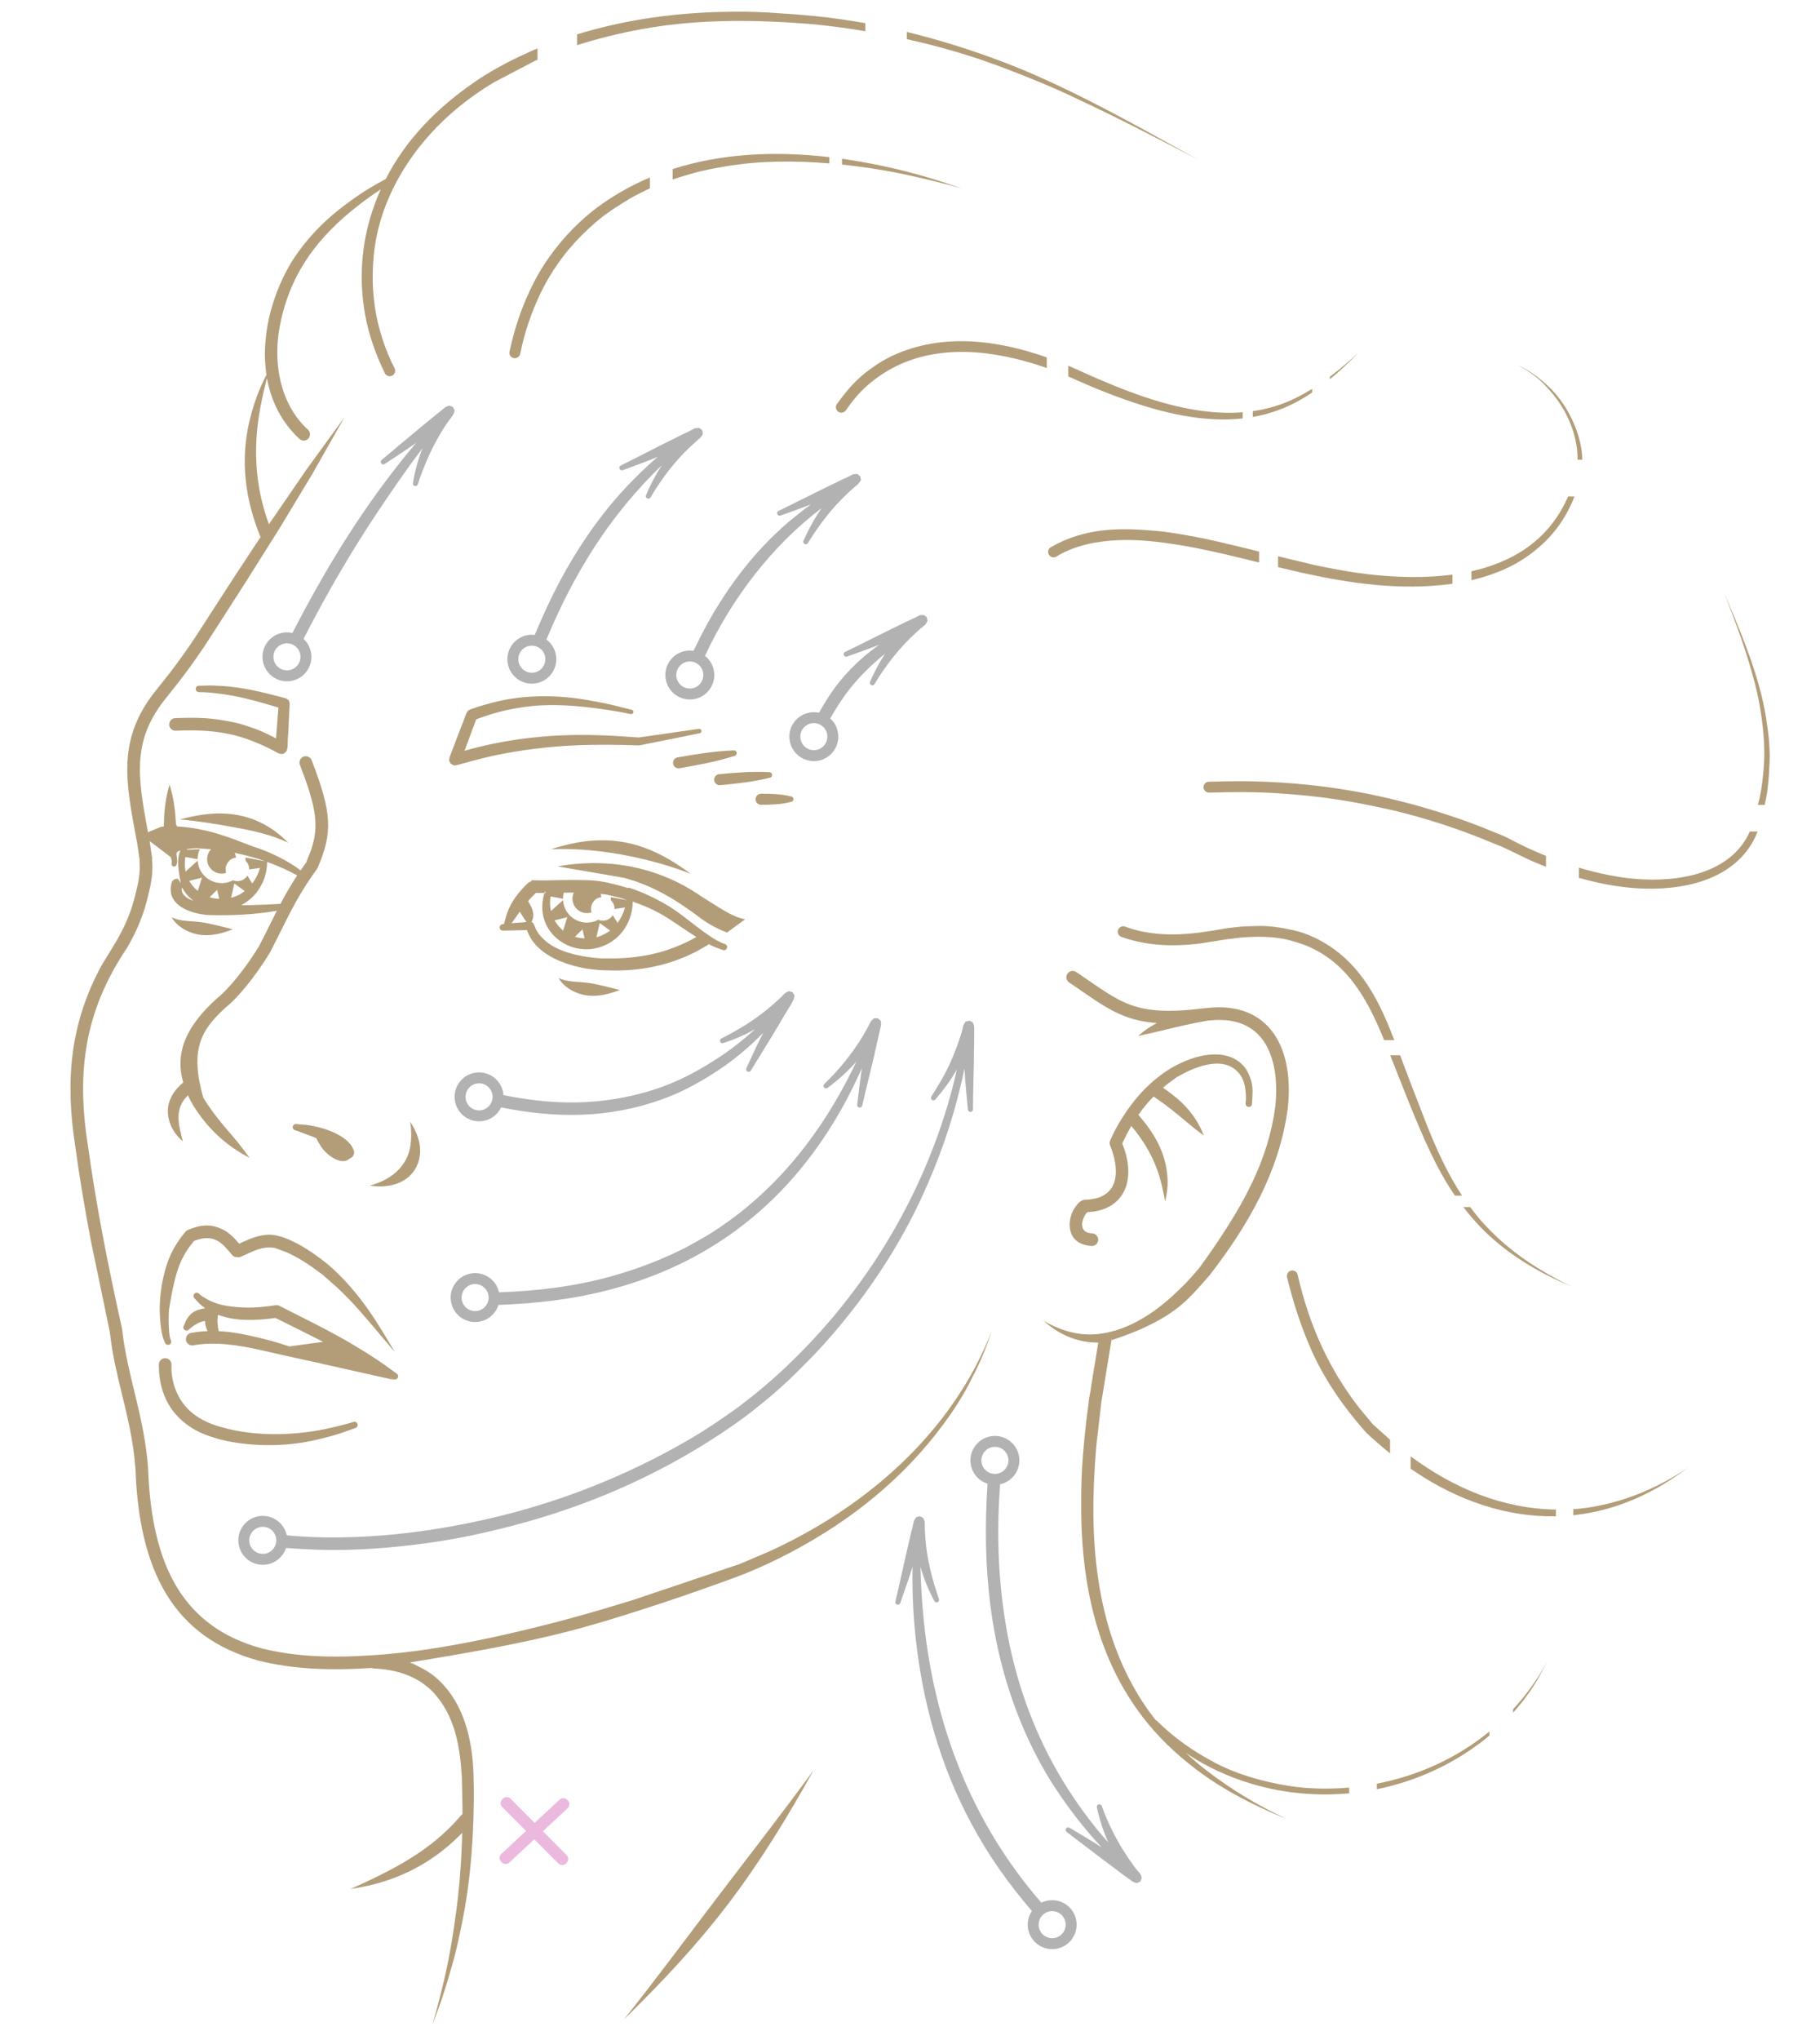 <svg width="216" height="242" viewBox="0 0 216 242" fill="none" xmlns="http://www.w3.org/2000/svg">
<path fill-rule="evenodd" clip-rule="evenodd" d="M66.266 221.065L63.412 218.196L60.453 220.954C60.192 221.197 59.784 221.184 59.539 220.925L59.47 220.852C59.223 220.591 59.236 220.177 59.499 219.932L62.426 217.204L59.605 214.365C59.353 214.111 59.354 213.701 59.607 213.449L59.678 213.378C59.931 213.124 60.344 213.124 60.597 213.379L63.45 216.249L66.41 213.49C66.671 213.247 67.079 213.26 67.324 213.519L67.393 213.592C67.64 213.853 67.627 214.267 67.364 214.512L64.436 217.241L67.258 220.079C67.51 220.332 67.509 220.743 67.256 220.995L67.185 221.066C66.932 221.32 66.519 221.32 66.266 221.065Z" fill="#ECB9DE"/>
<path fill-rule="evenodd" clip-rule="evenodd" d="M122.003 228.757C121.89 228.009 122.074 227.284 122.466 226.702C119.666 223.447 117.304 220.107 115.265 216.306C111.607 209.49 109.527 202.093 108.683 194.426C108.37 191.592 108.253 188.702 108.3 185.851C108.228 186.086 108.156 186.321 108.082 186.556C107.7 187.768 107.251 188.949 106.854 190.152C106.808 190.313 106.639 190.406 106.478 190.36C106.317 190.314 106.224 190.145 106.27 189.984C106.742 188.006 107.163 186.003 107.62 184.019C107.738 183.506 107.862 182.995 107.979 182.482C108.03 182.258 108.076 181.988 108.145 181.773C108.249 181.449 108.318 181.048 108.401 180.711C108.421 180.631 108.459 180.423 108.488 180.357C108.528 180.266 108.647 180.152 108.691 180.061C108.747 179.945 108.883 179.954 109.003 179.921C109.061 179.905 109.117 179.872 109.177 179.876L109.577 180.081L109.676 180.332L109.742 180.498C109.778 180.678 109.747 181.081 109.757 181.292C109.772 181.611 109.789 181.927 109.808 182.245C109.962 184.792 110.594 187.277 111.429 189.678C111.494 189.829 111.423 190.006 111.272 190.071C111.121 190.136 110.944 190.065 110.879 189.914C110.189 188.628 109.638 187.262 109.239 185.855C109.284 187.747 109.392 189.632 109.565 191.521C110.726 204.228 115.154 216.029 123.593 225.719C123.854 225.591 124.138 225.5 124.441 225.454C126.025 225.215 127.505 226.307 127.744 227.892C127.983 229.476 126.891 230.956 125.306 231.195C123.722 231.434 122.242 230.342 122.003 228.757ZM126.461 228.085C126.328 227.21 125.51 226.606 124.634 226.737C123.759 226.87 123.155 227.688 123.286 228.564C123.419 229.439 124.237 230.043 125.113 229.912C125.988 229.779 126.592 228.961 126.461 228.085ZM134.852 223.373C134.365 223.276 134.122 222.966 133.724 222.704C133.201 222.359 132.675 221.921 132.165 221.546C130.295 220.17 128.46 218.743 126.612 217.339C126.473 217.246 126.436 217.057 126.529 216.918C126.622 216.779 126.811 216.742 126.95 216.835C127.96 217.453 128.987 218.037 129.994 218.664L130.765 219.171C128.696 216.969 126.885 214.621 125.215 212.082C123.704 209.785 122.381 207.23 121.316 204.697C117.447 195.502 116.547 185.887 117.202 176.016C116.18 175.692 115.376 174.811 115.206 173.679C114.967 172.095 116.059 170.615 117.644 170.376C119.228 170.137 120.708 171.229 120.947 172.814C121.176 174.335 120.179 175.76 118.696 176.083C118.141 183.232 118.605 190.721 120.417 197.665C121.947 203.529 124.453 209.055 127.939 214.017C128.872 215.345 129.886 216.693 130.956 217.909C131.148 218.128 131.34 218.346 131.533 218.564C130.939 217.238 130.485 215.848 130.184 214.424C130.137 214.266 130.227 214.098 130.385 214.051C130.543 214.004 130.711 214.094 130.758 214.252C131.547 216.44 132.622 218.532 133.93 220.454C134.274 220.96 134.696 221.583 135.105 222.031C135.326 222.273 135.523 222.534 135.483 222.87L135.344 223.201L134.939 223.397C134.909 223.4 134.881 223.379 134.852 223.373ZM28.318 183.165C28.079 181.581 29.171 180.101 30.756 179.862C32.285 179.632 33.717 180.642 34.03 182.138C39.703 182.669 45.756 182.309 51.378 181.442C62.156 179.779 72.336 176.275 81.762 170.787C83.774 169.615 85.696 168.308 87.587 166.951C88.957 165.904 90.294 164.844 91.587 163.701C101.44 154.991 108.775 143.586 112.505 130.973C112.908 129.61 113.256 128.247 113.56 126.877C112.868 128.092 112.037 129.248 111.018 130.427C110.919 130.558 110.73 130.585 110.599 130.486C110.468 130.387 110.441 130.198 110.54 130.067C110.947 129.421 111.342 128.795 111.724 128.132C112.584 126.639 113.272 125.032 113.825 123.402C113.974 122.963 114.163 122.417 114.254 121.968C114.307 121.708 114.383 121.454 114.573 121.259C114.594 121.238 114.601 121.203 114.626 121.186L115.062 121.084L115.458 121.295C115.477 121.317 115.477 121.353 115.489 121.379C115.675 121.779 115.601 122.023 115.614 122.444C115.636 123.162 115.597 123.906 115.595 124.628C115.59 126.948 115.474 129.277 115.476 131.593C115.482 131.76 115.352 131.902 115.185 131.908C115.018 131.914 114.876 131.784 114.87 131.617C114.764 130.436 114.638 129.266 114.549 128.082C114.515 127.642 114.487 127.202 114.463 126.761C114.356 127.293 114.241 127.824 114.119 128.35C112.969 133.28 111.375 137.814 109.226 142.395C106.3 148.631 102.268 154.511 97.649 159.611C96.673 160.688 95.655 161.71 94.624 162.734C93.371 163.978 91.991 165.225 90.616 166.333C89.836 166.962 89.064 167.604 88.255 168.193C80.887 173.551 72.715 177.484 63.998 180.109C61.88 180.747 59.782 181.279 57.628 181.781C53.976 182.632 50.196 183.202 46.462 183.545C43.517 183.815 40.493 183.942 37.536 183.84C36.33 183.799 35.149 183.725 33.948 183.634C33.617 184.644 32.742 185.434 31.621 185.603C30.037 185.842 28.557 184.75 28.318 183.165ZM32.776 182.493C32.643 181.618 31.825 181.014 30.949 181.145C30.074 181.278 29.47 182.096 29.601 182.972C29.734 183.847 30.552 184.451 31.428 184.32C32.303 184.187 32.907 183.369 32.776 182.493ZM119.664 173.007C119.531 172.132 118.713 171.528 117.837 171.659C116.962 171.792 116.358 172.61 116.489 173.486C116.622 174.361 117.44 174.965 118.316 174.834C119.191 174.701 119.795 173.883 119.664 173.007ZM53.518 154.365C53.279 152.781 54.371 151.301 55.956 151.062C57.475 150.833 58.898 151.828 59.224 153.309C63.704 153.161 68.257 152.612 72.577 151.402C75.297 150.64 77.786 149.719 80.341 148.514C81.399 148.015 82.411 147.441 83.425 146.859C84.827 146.054 86.227 145.086 87.509 144.101C93.717 139.33 98.313 132.954 101.635 125.943C100.649 127.067 99.529 128.085 98.226 129.048C98.101 129.155 97.911 129.141 97.804 129.016C97.697 128.891 97.711 128.701 97.836 128.594C98.245 128.176 98.661 127.775 99.057 127.344C100.117 126.19 101.07 124.975 101.929 123.664C102.351 123.019 102.736 122.348 103.1 121.669C103.255 121.379 103.325 121.128 103.594 120.915L103.728 120.795L103.907 120.793L104.176 120.788L104.517 121.08L104.543 121.258L104.569 121.435C104.571 121.702 104.477 121.97 104.424 122.235C104.337 122.67 104.218 123.101 104.127 123.535C103.591 126.08 102.905 128.604 102.331 131.14C102.303 131.305 102.145 131.415 101.98 131.387C101.815 131.359 101.705 131.201 101.733 131.036C101.883 129.86 102.009 128.689 102.176 127.514C102.214 127.246 102.254 126.977 102.295 126.71C101.008 129.621 99.46 132.475 97.678 135.11C91.422 144.358 82.764 150.373 71.933 153.111C67.679 154.187 63.518 154.637 59.157 154.806C58.833 155.829 57.953 156.633 56.821 156.803C55.237 157.042 53.757 155.95 53.518 154.365ZM57.976 153.693C57.843 152.818 57.025 152.214 56.149 152.345C55.274 152.478 54.67 153.296 54.801 154.172C54.934 155.047 55.752 155.651 56.628 155.52C57.503 155.387 58.107 154.569 57.976 153.693ZM53.986 130.553C53.747 128.969 54.839 127.489 56.424 127.25C58.008 127.011 59.488 128.103 59.727 129.688C59.738 129.763 59.746 129.837 59.752 129.911C61.022 130.187 62.331 130.374 63.618 130.53C68.353 131.104 72.955 130.724 77.505 129.301C80.4 128.395 83.067 126.949 85.582 125.271C86.949 124.359 88.355 123.239 89.63 122.086C88.444 122.753 87.187 123.304 85.861 123.738C85.709 123.802 85.533 123.73 85.469 123.578C85.405 123.426 85.477 123.25 85.629 123.186C87.563 122.208 89.358 121.127 91.042 119.754C91.639 119.267 92.218 118.753 92.77 118.216C93.003 117.989 93.155 117.77 93.471 117.652L93.635 117.578L93.806 117.631L94.063 117.71L94.299 118.092L94.269 118.268C94.156 118.842 93.489 119.76 93.173 120.308C92.214 121.97 91.187 123.615 90.188 125.255C89.836 125.833 89.463 126.407 89.123 126.991C89.045 127.138 88.86 127.195 88.713 127.117C88.566 127.039 88.509 126.854 88.587 126.707C89.162 125.485 89.701 124.253 90.313 123.048L90.589 122.524C89.021 124.114 87.167 125.691 85.384 126.876C83.214 128.318 81.004 129.545 78.55 130.423C72.2 132.695 66.01 132.678 59.474 131.376C59.071 132.213 58.275 132.843 57.289 132.991C55.705 133.23 54.225 132.138 53.986 130.553ZM58.444 129.881C58.311 129.006 57.493 128.402 56.617 128.533C55.742 128.666 55.138 129.484 55.269 130.36C55.402 131.235 56.22 131.839 57.096 131.708C57.971 131.575 58.575 130.757 58.444 129.881ZM93.717 87.822C93.478 86.238 94.57 84.758 96.155 84.519C96.511 84.466 96.862 84.479 97.195 84.551C97.546 83.94 97.901 83.346 98.283 82.747C99.816 80.343 101.849 78.278 104.16 76.618C104.228 76.57 104.296 76.521 104.365 76.473L104.115 76.576C102.931 77.037 101.74 77.449 100.548 77.885C100.394 77.95 100.216 77.878 100.151 77.724C100.086 77.57 100.158 77.392 100.312 77.327C102.147 76.454 103.965 75.51 105.794 74.618C106.267 74.388 106.74 74.159 107.213 73.929C107.419 73.829 107.659 73.693 107.868 73.612C108.184 73.489 108.541 73.289 108.854 73.141C108.923 73.108 109.122 73.001 109.184 72.984C109.278 72.959 109.442 72.979 109.54 72.956C109.663 72.927 109.745 73.038 109.845 73.11C109.894 73.145 109.955 73.168 109.989 73.217L110.083 73.655L109.952 73.89L109.866 74.046C109.767 74.167 109.482 74.364 109.349 74.481C109.079 74.718 108.815 74.956 108.551 75.199C106.739 76.866 105.056 79.023 103.798 81.138C103.722 81.284 103.54 81.34 103.394 81.264C103.248 81.188 103.192 81.006 103.268 80.86C103.789 79.658 104.376 78.563 105.048 77.544C103.501 78.794 102.067 80.183 100.833 81.744C99.965 82.842 99.219 84.02 98.529 85.232C99.012 85.667 99.353 86.265 99.458 86.957C99.697 88.541 98.605 90.021 97.02 90.26C95.436 90.499 93.956 89.407 93.717 87.822ZM98.175 87.15C98.042 86.275 97.224 85.671 96.348 85.802C95.473 85.935 94.869 86.753 95 87.629C95.133 88.504 95.951 89.108 96.827 88.977C97.702 88.844 98.306 88.026 98.175 87.15ZM78.998 80.509C78.759 78.925 79.851 77.445 81.436 77.206C81.731 77.162 82.023 77.164 82.304 77.206C82.783 76.233 83.255 75.274 83.774 74.315C85.125 71.816 86.722 69.39 88.503 67.177C89.863 65.487 91.356 63.908 92.969 62.458C93.638 61.856 94.333 61.308 95.034 60.746C95.424 60.433 95.832 60.128 96.252 59.833L96.212 59.849C95.028 60.312 93.836 60.721 92.645 61.158C92.491 61.223 92.313 61.151 92.248 60.997C92.183 60.843 92.255 60.665 92.409 60.6C94.243 59.719 96.062 58.786 97.892 57.891C98.364 57.66 98.838 57.431 99.311 57.201C99.517 57.101 99.757 56.965 99.966 56.884C100.282 56.761 100.639 56.561 100.951 56.413C101.019 56.381 101.219 56.272 101.281 56.256C101.375 56.231 101.539 56.251 101.637 56.228C101.761 56.199 101.842 56.31 101.943 56.382C101.992 56.417 102.053 56.44 102.087 56.489L102.181 56.927L102.05 57.162L101.742 57.464C101.979 57.182 101.911 57.414 101.728 57.513L101.627 57.576C101.879 57.434 101.685 57.546 101.447 57.753C101.175 57.989 100.912 58.228 100.648 58.473C98.788 60.198 97.213 62.25 95.895 64.411C95.819 64.557 95.637 64.613 95.491 64.537C95.345 64.461 95.289 64.279 95.365 64.133C95.987 62.74 96.679 61.474 97.513 60.28C91.546 64.795 86.788 71.093 83.671 77.802C84.227 78.243 84.624 78.887 84.739 79.644C84.978 81.228 83.886 82.708 82.301 82.947C80.717 83.186 79.237 82.094 78.998 80.509ZM83.456 79.837C83.323 78.962 82.505 78.358 81.629 78.489C80.754 78.622 80.15 79.44 80.281 80.316C80.414 81.191 81.232 81.795 82.108 81.664C82.983 81.531 83.587 80.713 83.456 79.837ZM60.248 78.634C60.009 77.05 61.101 75.57 62.686 75.331C62.949 75.292 63.211 75.289 63.464 75.319C64.027 74 64.587 72.698 65.209 71.399C67.557 66.495 70.621 61.701 74.363 57.743C75.546 56.492 76.775 55.298 78.078 54.18L77.484 54.432C76.306 54.907 75.12 55.333 73.93 55.774C73.777 55.84 73.597 55.77 73.531 55.617C73.465 55.464 73.535 55.284 73.688 55.218C75.516 54.322 77.319 53.361 79.146 52.458C79.617 52.225 80.089 51.992 80.559 51.756C80.763 51.654 81.003 51.516 81.211 51.433C81.526 51.307 81.881 51.104 82.192 50.952C82.26 50.919 82.458 50.809 82.52 50.793C82.614 50.768 82.778 50.786 82.876 50.762C83.001 50.731 83.081 50.841 83.183 50.913C83.232 50.947 83.293 50.969 83.328 51.018L83.426 51.455L83.297 51.691C83.127 51.966 82.936 52.077 82.7 52.288C82.432 52.528 82.171 52.77 81.907 53.015C80.082 54.708 78.479 56.861 77.209 58.997C77.134 59.143 76.952 59.201 76.806 59.126C76.66 59.051 76.602 58.869 76.677 58.723C77.21 57.453 77.832 56.282 78.555 55.192C78.171 55.554 77.792 55.921 77.422 56.302C75.949 57.819 74.561 59.394 73.266 61.066C69.754 65.6 67.046 70.593 64.85 75.873C65.444 76.315 65.87 76.981 65.989 77.769C66.228 79.353 65.136 80.833 63.551 81.072C61.967 81.311 60.487 80.219 60.248 78.634ZM31.186 78.353C30.947 76.769 32.039 75.289 33.624 75.05C33.995 74.995 34.36 75.012 34.705 75.09C37.896 68.884 41.42 62.927 45.595 57.321C46.795 55.709 48.05 54.112 49.354 52.583C49.375 52.559 49.396 52.534 49.417 52.51L49.033 52.79C47.924 53.566 46.79 54.283 45.671 55.039C45.537 55.138 45.346 55.109 45.247 54.975C45.148 54.841 45.177 54.65 45.311 54.551C45.998 53.99 46.672 53.407 47.351 52.836C49.189 51.291 51.047 49.754 52.921 48.253L53.345 48.113L53.758 48.29L53.874 48.533L53.952 48.695C53.951 48.727 53.892 48.913 53.88 48.954C53.783 49.295 53.437 49.667 53.224 49.963C52.855 50.477 52.484 51.056 52.169 51.605C51.08 53.503 50.267 55.361 49.591 57.441C49.551 57.601 49.388 57.698 49.228 57.658C49.068 57.618 48.971 57.455 49.011 57.295C49.24 55.872 49.62 54.497 50.138 53.179C49.203 54.413 48.292 55.666 47.421 56.919C45.619 59.51 43.869 62.102 42.211 64.789C39.998 68.375 37.941 72.039 36.028 75.791C36.495 76.223 36.824 76.811 36.927 77.488C37.166 79.072 36.074 80.552 34.489 80.791C32.905 81.03 31.425 79.938 31.186 78.353ZM64.706 77.962C64.573 77.087 63.755 76.483 62.879 76.614C62.004 76.747 61.4 77.565 61.531 78.441C61.664 79.316 62.482 79.92 63.358 79.789C64.233 79.656 64.837 78.838 64.706 77.962ZM35.644 77.681C35.511 76.806 34.693 76.202 33.817 76.333C32.942 76.466 32.338 77.284 32.469 78.16C32.602 79.035 33.42 79.639 34.296 79.508C35.171 79.375 35.775 78.557 35.644 77.681Z" fill="#B2B2B2"/>
<path fill-rule="evenodd" clip-rule="evenodd" d="M51.857 238.274C52.102 237.369 52.321 236.462 52.547 235.553C53.286 232.576 53.787 229.482 54.184 226.444C54.57 223.484 54.78 220.443 54.854 217.431C51.969 220.405 48.491 222.482 44.4 223.529C43.458 223.77 42.559 223.938 41.601 224.098C46.562 221.853 51.131 219.601 54.718 215.36C54.767 215.303 54.823 215.254 54.884 215.215C54.885 214.948 54.885 214.682 54.884 214.415C54.878 213.212 54.838 212.01 54.811 210.807V210.829C54.586 207.097 53.994 203.507 51.347 200.682C51.017 200.329 50.631 200.044 50.25 199.751C49.673 199.308 48.914 198.942 48.238 198.679C46.991 198.194 45.687 198.004 44.358 197.929C44.271 197.924 44.188 197.904 44.112 197.872C38.964 198.211 34.666 197.999 30.644 196.992C20.612 194.234 16.508 186.394 16.08 174.298C15.69 168.916 14.119 164.873 13.302 160.001L13.011 157.912L10.758 147.063C10.068 143.427 9.454 139.777 8.951 136.111C7.706 128.237 8.301 121.415 12.068 114.504L13.851 111.583C14.806 109.902 15.673 108.063 16.228 105.438C16.514 104.316 16.648 103.236 16.558 102.178C16.552 102.109 16.555 102.04 16.568 101.974L16.268 99.973C15.596 96.378 14.973 93.266 15.131 90.352C15.291 87.383 16.255 84.634 18.671 81.699C20.34 79.641 22.026 77.409 23.754 74.701C23.756 74.698 23.759 74.694 23.761 74.69L27.888 68.31L30.918 63.717C29.091 59.233 28.485 54.649 29.62 49.882C29.946 48.514 30.382 47.178 30.942 45.887C31.153 45.399 31.384 44.932 31.621 44.465C30.959 40.099 32.167 35.315 34.345 31.514C34.981 30.404 35.747 29.373 36.569 28.394C38.408 26.203 40.544 24.506 42.906 22.923C43.516 22.514 44.171 22.13 44.81 21.768C45.124 21.59 45.461 21.425 45.766 21.236C45.771 21.233 45.776 21.23 45.782 21.228C48.201 16.51 51.916 12.74 56.451 9.642C57.99 8.59 59.716 7.63 61.395 6.821C61.934 6.561 62.51 6.329 63.039 6.061C63.223 5.968 63.465 5.887 63.662 5.805C63.706 5.787 63.751 5.768 63.796 5.75V7.093L63.535 7.194L58.621 9.766C57.054 10.71 55.554 11.762 54.091 12.989C48.913 17.333 44.975 23.556 44.351 30.391C44.161 32.471 44.193 34.372 44.497 36.44C44.861 38.912 45.694 41.475 46.833 43.697C46.99 44.018 46.857 44.407 46.536 44.564C46.215 44.721 45.826 44.588 45.669 44.267C44.575 41.994 43.786 39.814 43.332 37.325C42.962 35.296 42.845 33.215 42.985 31.157C43.103 29.421 43.41 27.646 43.897 25.975C44.252 24.755 44.683 23.588 45.184 22.471C44.331 23.018 43.471 23.645 42.71 24.228C37.636 28.112 34.247 32.642 33.141 39.078C32.538 42.588 33.068 46.579 35.22 49.496C35.596 50.005 36.076 50.565 36.558 50.975C36.859 51.257 36.875 51.733 36.593 52.034C36.311 52.335 35.835 52.351 35.534 52.069C33.378 50.066 32.167 47.551 31.685 44.859C31.18 46.793 30.765 48.701 30.549 50.716C30.126 54.656 30.553 58.509 31.923 62.192L32.078 61.958L36.387 55.683L40.87 49.519L37.113 56.151L33.18 62.668L29.128 69.108L25.02 75.506L25.019 75.508C23.251 78.276 21.531 80.556 19.832 82.648C15.645 87.734 16.3 91.979 17.56 98.729L19.101 98.089C19.216 98.072 19.33 98.056 19.445 98.043C19.426 97.86 19.461 97.666 19.462 97.49C19.469 96.115 19.713 94.399 20.124 93.088C20.565 94.467 20.771 95.906 20.863 97.348L20.886 97.789L20.976 97.967L21.017 98.039C24.685 98.268 27.349 99.388 29.961 100.399L29.963 100.4C31.665 100.929 33.297 101.685 34.808 102.644C35.115 102.84 35.396 103.047 35.674 103.259L36.332 102.322L36.843 101.047C37.9 98.081 37.608 95.974 35.591 90.731C35.442 90.345 35.635 89.91 36.021 89.762C36.407 89.613 36.842 89.806 36.99 90.192C39.372 96.377 39.539 98.721 37.684 102.98C37.662 103.031 37.634 103.079 37.601 103.124C34.961 106.723 33.942 109.377 32.05 112.977L32.029 113.015C30.981 114.76 29.127 117.356 27.418 118.97L26.738 119.561C23.786 122.246 22.525 124.597 24.132 130.23C24.81 131.356 25.597 132.382 26.445 133.418C26.956 134.041 27.504 134.638 28.015 135.261C28.583 135.954 29.087 136.638 29.621 137.355C26.691 135.831 24.563 133.788 22.844 130.999C22.837 130.99 22.831 130.98 22.826 130.97L22.822 130.965C22.629 130.616 22.457 130.272 22.305 129.933C21.965 130.273 21.671 130.657 21.475 131.099C21.022 132.123 21.178 133.282 21.437 134.337C21.521 134.679 21.602 135.068 21.718 135.397C20.247 134.232 19.438 132.124 20.229 130.347C20.586 129.544 21.096 128.971 21.746 128.417C20.7 124.728 22.203 121.659 25.73 118.452L25.771 118.417C27.224 117.273 29.042 114.901 30.261 113.016L30.735 112.256L31.377 111.005C31.887 109.993 32.359 109.019 32.858 108.044C32.523 108.104 32.188 108.162 31.848 108.21C31.129 108.314 30.409 108.379 29.686 108.443C28.995 108.504 28.298 108.529 27.605 108.552C26.946 108.574 26.278 108.579 25.619 108.566C25.291 108.559 24.94 108.567 24.615 108.543C23.011 108.426 20.424 107.677 20.269 105.732C20.242 105.389 20.276 105.106 20.357 104.77C20.432 104.417 20.781 104.19 21.134 104.265L21.459 104.766C20.969 102.339 21.121 101.608 21.406 100.886C21.217 100.95 21.067 101.029 20.987 101.129C20.909 101.226 20.968 101.56 20.986 101.672C21.039 101.993 21.054 102.278 20.945 102.588C20.897 102.748 20.727 102.838 20.567 102.79C20.407 102.742 20.317 102.572 20.365 102.412C20.426 102.163 20.34 101.93 20.266 101.678L17.755 99.778L18.077 101.917L18.05 102.023C18.051 102.033 18.052 102.042 18.053 102.051C18.161 103.321 17.997 104.573 17.689 105.779C17.1 108.568 16.161 110.553 15.154 112.323L15.124 112.372C10.008 119.948 9.056 127.171 10.434 135.892C11.436 143.18 12.879 150.401 14.482 157.612L14.495 157.693C15.098 163.211 17.126 167.97 17.579 174.217C17.995 186.007 21.905 193.033 31.025 195.541C34.947 196.522 39.211 196.72 44.481 196.342C44.492 196.342 44.504 196.341 44.522 196.341C50.542 195.929 56.602 194.726 62.468 193.321C66.75 192.295 71.014 191.091 75.244 189.772L87.792 185.538L91.171 184.101C92.285 183.594 93.385 183.058 94.475 182.484C104.709 177.097 113.53 168.736 117.736 157.798C117.362 158.907 116.974 160.006 116.507 161.08C116.059 162.111 115.563 163.089 115.05 164.087C114.214 165.712 113.122 167.397 112.036 168.868C107.201 175.418 101.037 180.36 93.858 184.148C92.073 185.09 90.143 186.004 88.266 186.742C86.729 187.346 85.142 187.895 83.584 188.45C80.099 189.693 76.584 190.846 73.048 191.935C67.758 193.565 62.314 195.029 48.633 197.212C48.817 197.282 48.996 197.358 49.169 197.441C50.301 197.985 51.218 198.49 52.135 199.372C55.074 202.199 56.029 206.321 56.19 210.27C56.284 212.588 56.234 214.942 56.127 217.259C55.964 220.776 55.578 224.456 54.874 227.917C54.582 229.352 54.297 230.785 53.915 232.2C53.458 233.891 52.974 235.512 52.423 237.175C52.089 238.185 51.682 239.164 51.322 240.163C51.491 239.532 51.686 238.905 51.857 238.274ZM85.269 224.907C89.041 219.953 92.882 215.039 96.553 210.011C93.455 215.594 90.198 220.917 86.318 225.998C82.607 230.857 78.424 235.295 74.053 239.561C77.887 234.755 81.545 229.799 85.269 224.907ZM149.517 214.393C146.85 213.139 144.209 211.627 141.865 209.836C139.503 208.031 137.381 206.004 135.574 203.637C130.691 197.24 128.735 189.551 128.381 181.612C128.311 180.046 128.309 178.504 128.328 176.937C128.36 174.2 128.596 171.389 128.909 168.67C129.009 167.804 129.152 166.926 129.238 166.063L129.357 165.334C129.432 165.101 129.435 164.85 129.474 164.608C129.533 164.245 129.592 163.882 129.651 163.519C129.883 162.105 130.111 160.688 130.342 159.273C129.12 159.279 127.895 159.054 126.701 158.536C125.522 158.025 124.771 157.466 123.798 156.648C125.023 157.357 126.058 157.806 127.445 158.108C131.289 158.946 135.163 157.043 138.075 154.674C138.881 154.019 139.597 153.334 140.339 152.61C141.058 151.908 141.734 151.125 142.358 150.383C147.674 143.057 150.489 137.611 151.341 131.349C151.686 128.249 151.278 125.444 150.006 123.56C148.787 121.756 146.69 120.662 143.266 121.087C143.239 121.094 143.212 121.101 143.184 121.105C141.382 121.417 139.62 121.835 137.845 122.272C136.924 122.498 135.997 122.685 135.074 122.895C135.771 122.276 136.518 121.776 137.302 121.364C135.931 121.265 134.771 121.018 133.695 120.628C132.534 120.209 131.499 119.635 130.425 118.948C129.368 118.271 128.216 117.445 126.889 116.551C126.546 116.32 126.455 115.854 126.687 115.51C126.918 115.167 127.384 115.076 127.728 115.308C129.11 116.24 130.191 117.017 131.233 117.684C132.259 118.341 133.19 118.85 134.205 119.217C136.22 119.945 138.679 120.149 143.016 119.601C143.046 119.598 143.076 119.596 143.106 119.596C146.974 119.123 149.663 120.372 151.249 122.72C152.804 125.024 153.196 128.246 152.83 131.534C151.803 139.086 148.085 145.425 143.544 151.301L143.539 151.306C143.533 151.313 143.527 151.321 143.521 151.328C142.953 151.995 142.379 152.621 141.787 153.266C139.983 155.231 137.569 157.137 131.89 159.001C131.88 158.639 131.933 158.837 131.9 159.041L130.717 166.29L130.139 171.261C129.989 172.927 129.882 174.597 129.817 176.267C129.435 186.085 130.947 196.153 137.147 204.052C137.202 204.069 137.254 204.098 137.298 204.14C139.4 206.204 141.524 207.696 144.12 209.074C146.826 210.51 149.888 211.362 152.899 211.85C155.229 212.228 157.768 212.266 160.124 212.06V212.743C154.483 213.27 148.696 212.253 143.512 209.598C142.545 209.104 141.617 208.547 140.726 207.937C141.522 208.68 142.353 209.385 143.214 210.047C146.067 212.244 149.356 214.252 152.635 215.74C151.587 215.345 150.531 214.87 149.517 214.393ZM163.405 212.258V211.6C168.347 210.645 172.95 208.534 176.764 205.41V205.899C172.863 209.136 168.244 211.276 163.405 212.258ZM179.577 203.179V202.764C181.153 201.061 182.532 199.144 183.667 197.028C183.292 197.769 182.92 198.467 182.505 199.186C181.715 200.556 180.698 201.924 179.577 203.179ZM167.922 174.575C167.75 174.461 167.58 174.345 167.411 174.228L167.412 172.762C172.476 176.507 178.25 178.979 184.662 179.082L184.661 179.878C178.751 179.996 172.996 177.984 167.922 174.575ZM186.724 179.75V179.033C186.739 179.032 186.754 179.031 186.77 179.03C188.821 178.897 190.864 178.445 192.816 177.817C195.408 176.983 198.147 175.616 200.392 174.08C197.658 176.115 194.751 177.746 191.488 178.764C189.9 179.26 188.309 179.584 186.724 179.75ZM163.219 170.934C162.785 170.547 162.296 170.137 161.913 169.701C159.377 166.813 157.118 163.547 155.571 160.016C154.341 157.208 153.48 154.497 152.745 151.518C152.662 151.171 152.876 150.819 153.223 150.736C153.57 150.653 153.922 150.867 154.005 151.214C155.352 157.112 157.669 162.326 161.305 167.008L162.925 168.958L164.975 170.796L164.974 172.418C164.378 171.942 163.794 171.449 163.219 170.934ZM27.557 171.07C27.016 170.977 26.401 170.85 25.88 170.693C24.682 170.347 23.608 169.965 22.561 169.267C19.961 167.533 18.839 164.943 18.853 161.874C18.852 161.461 19.187 161.124 19.6 161.123C20.013 161.122 20.35 161.457 20.351 161.87C20.257 164.227 21.25 166.539 23.197 167.911C23.777 168.32 24.449 168.673 25.113 168.923C25.367 169.019 25.629 169.114 25.889 169.191C25.974 169.216 26.058 169.241 26.143 169.265C26.147 169.266 26.309 169.314 26.26 169.297C30.448 170.5 35.32 170.322 39.509 169.328C40.329 169.133 41.152 168.941 41.954 168.68C42.152 168.615 42.368 168.723 42.433 168.921C42.498 169.119 42.39 169.335 42.192 169.4C41.568 169.619 40.957 169.857 40.326 170.06C39.417 170.353 38.504 170.578 37.576 170.798C34.344 171.563 30.83 171.634 27.557 171.07ZM46.799 163.706L38.066 161.753L37.92 161.702C37.887 161.702 37.855 161.697 37.823 161.688C35.511 161.196 33.205 160.679 30.9 160.154C28.407 159.587 25.491 159.12 22.945 159.6C22.538 159.672 22.148 159.4 22.076 158.993C22.004 158.586 22.276 158.196 22.683 158.124C22.975 158.087 23.264 158.019 23.559 157.988C23.926 157.949 24.28 157.927 24.635 157.916C24.442 157.538 24.345 157.134 24.326 156.697C23.592 156.836 23.173 157.105 22.433 157.701C22.305 157.866 22.066 157.895 21.901 157.767C21.736 157.639 21.707 157.4 21.835 157.235C21.97 156.913 22.09 156.598 22.292 156.309C22.826 155.544 23.536 155.327 24.351 155.193C24.329 155.178 24.306 155.163 24.284 155.148C23.791 154.821 23.465 154.434 23.072 154.009C22.923 153.863 22.922 153.622 23.068 153.473C23.214 153.324 23.455 153.323 23.604 153.469C23.832 153.694 24.195 153.904 24.473 154.068C25.937 154.93 27.702 155.083 29.36 155.122C29.874 155.134 30.453 155.103 30.965 155.053C31.555 154.996 32.132 154.932 32.718 154.839H32.725C32.773 154.833 32.822 154.831 32.744 154.838C32.806 154.838 32.852 154.839 32.97 154.847C32.966 154.847 32.969 154.847 32.972 154.848L32.971 154.847C32.987 154.85 33.001 154.853 33.015 154.856C32.995 154.853 32.981 154.85 32.972 154.848C32.986 154.852 33.012 154.859 33.044 154.867C33.062 154.869 33.107 154.885 33.153 154.908C33.064 154.869 33.111 154.887 33.158 154.909C36.143 156.44 39.126 157.86 42.014 159.587C43.187 160.288 44.341 161.012 45.465 161.79C46.01 162.167 46.535 162.577 47.08 162.949C47.256 163.062 47.307 163.297 47.194 163.473C47.081 163.649 46.846 163.7 46.67 163.587C46.491 163.483 46.311 163.38 46.131 163.278L46.799 163.706ZM41.668 154.386C41.123 153.808 40.567 153.255 39.994 152.72L38.23 151.175L36.909 150.219C36.01 149.6 35.076 149.034 34.085 148.588L32.581 148.029L32.05 147.982C30.781 147.959 29.814 148.572 28.599 149.081C28.458 149.143 28.308 149.157 28.168 149.132C27.928 149.15 27.684 149.054 27.524 148.853C27.231 148.497 26.967 148.191 26.648 147.858C25.638 146.806 24.585 146.701 23.382 147.087L23.021 147.22L22.399 148.028C21.235 149.701 20.683 151.423 20.055 155.384C20.007 156.196 19.993 157.087 20.07 157.93C20.097 158.224 20.141 158.745 20.285 159.003C20.374 159.192 20.293 159.419 20.104 159.508C19.915 159.597 19.688 159.516 19.599 159.327C19.159 158.522 19.044 157.097 18.984 156.218C18.811 153.689 19.404 150.156 20.71 147.968C21.055 147.39 21.395 146.863 21.829 146.345C21.924 146.231 22.009 146.106 22.128 146.015C22.277 145.901 22.634 145.774 22.819 145.706C24.104 145.234 25.262 145.254 26.489 145.88C27.217 146.252 27.845 146.901 28.386 147.542C28.541 147.471 28.696 147.395 28.848 147.325C29.774 146.9 30.782 146.512 31.812 146.472C33.474 146.408 35.68 147.666 36.993 148.569C37.72 149.069 38.412 149.566 39.08 150.141C41.235 151.997 43.146 154.415 44.678 156.808C45.439 157.997 46.137 159.193 46.864 160.401C45.125 158.397 43.49 156.32 41.668 154.386ZM34.341 159.729L38.35 159.181C36.473 158.225 34.588 157.283 32.698 156.354C30.347 156.653 28.028 156.793 25.879 155.971C25.75 156.569 25.811 157.282 25.955 157.919C26.845 157.955 27.826 158.084 28.681 158.251C30.208 158.55 31.72 158.901 33.207 159.366C33.586 159.485 33.964 159.606 34.341 159.729ZM20.055 155.381V155.351L20.054 155.392C20.054 155.389 20.054 155.385 20.055 155.381ZM20.055 155.384C20.226 154.024 20.136 154.682 20.055 155.381V155.384ZM175.719 145.581C174.965 144.801 174.312 144.021 173.676 143.191H174.486C174.993 143.872 175.51 144.526 176.089 145.161C178.222 147.503 180.701 149.41 183.442 150.991C184.433 151.562 185.491 152.151 186.534 152.616C182.606 151.019 178.676 148.649 175.719 145.581ZM143.528 151.315L143.539 151.306C143.595 151.236 143.624 151.176 143.528 151.315ZM128.232 147.493C126.928 146.882 126.726 145.342 127.144 144.111C127.27 143.74 127.446 143.448 127.659 143.125C127.842 142.847 128.24 142.433 128.567 142.355C128.746 142.312 128.959 142.333 129.146 142.31C129.424 142.276 129.669 142.236 129.944 142.188C130.717 142.054 131.519 141.566 131.943 140.9C132.845 139.483 132.335 137.316 131.745 135.877C131.596 135.514 131.766 135.285 131.909 134.964C132.217 134.269 132.612 133.54 133.01 132.892C134.547 130.389 136.45 128.262 138.971 126.718C139.446 126.427 140.001 126.167 140.512 125.941C142.49 125.065 145.28 124.54 147.118 126.004C147.406 126.233 147.759 126.606 147.939 126.926C148.192 127.376 148.32 127.658 148.473 128.154C148.768 129.109 148.639 130.004 148.585 130.969C148.567 131.177 148.381 131.331 148.173 131.313C147.965 131.295 147.811 131.109 147.829 130.901C147.908 130.208 147.864 129.506 147.735 128.823C147.664 128.447 147.454 127.885 147.234 127.571C145.643 125.302 142.65 126.236 140.489 127.335L139.648 127.791L138.536 128.615C138.362 128.754 138.192 128.894 138.027 129.035C139.633 130.154 140.932 131.229 142.008 132.958C142.358 133.52 142.614 134.091 142.876 134.696C142.108 134.175 141.354 133.541 140.642 132.943C139.471 131.959 138.319 131.026 137.047 130.178C136.998 130.147 136.955 130.11 136.916 130.07C136.247 130.751 135.653 131.473 135.11 132.251C137.065 134.551 138.39 136.755 138.569 139.842C138.624 140.798 138.472 141.622 138.291 142.549C138.045 141.274 137.812 140.111 137.376 138.88C136.66 136.86 135.614 135.194 134.267 133.573C134.065 133.918 133.87 134.275 133.68 134.643L133.197 135.639L133.49 136.468C133.61 136.846 133.712 137.229 133.785 137.639C134.135 139.621 133.801 141.645 132.065 142.878C131.742 143.108 131.345 143.307 130.972 143.44C130.603 143.572 130.246 143.66 129.885 143.719L129.055 143.8L128.969 143.882C128.905 143.947 128.847 144.02 128.779 144.134C128.365 144.827 128.152 145.87 129.071 146.225C129.236 146.289 129.476 146.315 129.651 146.321C130.063 146.357 130.368 146.722 130.332 147.134C130.296 147.546 129.931 147.851 129.519 147.815C129.036 147.774 128.673 147.699 128.232 147.493ZM168.584 134.084C167.494 131.573 166.509 129.009 165.497 126.465C165.329 126.044 165.162 125.619 164.993 125.191H166.165C167.189 127.875 168.201 130.563 169.253 133.236C170.383 136.109 171.778 139.227 173.524 141.842H172.683C171.037 139.5 169.715 136.694 168.584 134.084ZM43.881 140.646C46.283 140.024 48.334 138.475 48.711 135.901C48.851 134.944 48.826 134.02 48.684 133.064C49.248 133.955 49.753 134.997 49.84 136.063C49.885 136.617 49.859 137.126 49.708 137.664C48.974 140.277 46.308 141.049 43.881 140.646ZM38.665 136.696C38.492 136.52 38.304 136.316 38.165 136.112C37.918 135.748 37.741 135.446 37.551 135.048C37.544 135.034 37.537 135.02 37.531 135.005C37.116 134.841 36.699 134.689 36.304 134.546C35.895 134.398 35.458 134.211 35.045 134.09C34.84 134.049 34.708 133.847 34.749 133.642C34.79 133.437 34.992 133.305 35.197 133.346C35.567 133.406 36.001 133.401 36.387 133.451C38.074 133.669 40.456 134.382 41.588 135.75C41.79 135.995 41.86 136.19 41.983 136.468C42.119 136.858 41.914 137.287 41.524 137.423C41.516 137.426 41.508 137.429 41.501 137.431C40.695 138.222 39.288 137.329 38.665 136.696ZM22.84 130.981C22.714 130.641 22.732 130.803 22.826 130.97L22.84 130.981ZM156.238 112.752C155.166 112.175 154.214 111.858 153.046 111.544C151.238 111.058 149.031 111.07 147.176 111.233L145.535 111.436L142.41 111.934C139.276 112.308 136.164 112.237 133.091 111.146C132.754 111.028 132.576 110.656 132.694 110.319C132.812 109.982 133.184 109.804 133.521 109.922C136.258 110.944 139.328 111.014 142.201 110.649C143.255 110.515 144.28 110.358 145.324 110.163C145.783 110.077 146.27 110.049 146.734 109.985C147.528 109.876 148.325 109.884 149.122 109.852C150.656 109.79 152.101 110.055 153.588 110.37C154.315 110.524 155.251 110.869 155.925 111.187C160.983 113.576 163.394 117.995 165.318 122.982C165.37 123.119 165.423 123.255 165.475 123.392H164.274C162.543 119.166 160.442 115.016 156.238 112.752ZM67.588 117.335C67.089 117.024 66.565 116.543 66.297 116.006C67.124 116.496 68.686 116.461 69.638 116.58C70.996 116.75 72.237 117.131 73.561 117.442C71.527 118.224 69.532 118.547 67.588 117.335ZM68.163 114.59C65.896 113.982 63.442 112.779 62.585 110.465L62.546 110.342L59.697 110.4C59.488 110.411 59.308 110.251 59.297 110.042C59.286 109.833 59.446 109.653 59.655 109.642C59.707 109.638 59.759 109.633 59.812 109.628C59.815 109.588 59.825 109.547 59.843 109.508C59.952 109.093 60.046 108.729 60.187 108.321C60.677 106.902 61.688 105.654 62.78 104.644L62.901 104.649L63.143 104.419C64.253 104.475 65.393 104.423 66.503 104.405C67.566 104.388 68.598 104.383 69.658 104.413C70.935 104.45 72.223 104.645 74.549 105.356L74.587 105.305C74.665 105.295 74.741 105.315 74.801 105.357C75.594 105.621 76.367 105.933 77.111 106.285C78.131 106.769 79.145 107.315 80.077 107.956C80.864 108.497 81.617 109.11 82.383 109.689C83.3 110.382 84.927 111.662 86.044 111.989C86.241 112.058 86.346 112.275 86.277 112.472C86.208 112.669 85.991 112.774 85.794 112.705C85.24 112.493 84.765 112.345 84.225 112.068C84.182 112.047 84.14 112.025 84.097 112.002C84.041 112.071 83.972 112.131 83.892 112.177C83.186 112.587 82.478 112.979 81.735 113.318C78.95 114.588 75.916 115.158 72.861 115.135C71.215 115.123 69.771 115.021 68.163 114.59ZM82.649 111.162C81.308 110.321 80.033 109.374 78.693 108.58C77.574 107.92 76.349 107.385 75.09 106.959C75.091 107.667 74.958 108.391 74.708 109.038C74.067 110.696 72.791 111.892 71.091 112.394C67.806 113.364 64.296 111.01 64.356 107.498C64.366 106.855 64.493 106.274 64.704 105.712L64.78 105.932C64.388 105.935 63.994 105.935 63.599 105.929C63.274 106.237 62.964 106.564 62.67 106.903C62.676 106.911 62.681 106.918 62.686 106.925C63.235 107.797 63.505 108.517 63.085 109.389C63.1 109.393 63.115 109.397 63.131 109.401C63.355 109.468 63.481 109.998 63.595 110.216C63.927 110.848 64.303 111.269 64.853 111.719C66.31 112.912 68.677 113.446 70.623 113.635L71.401 113.695L72.997 113.696C76.489 113.611 79.497 112.921 82.649 111.162ZM69.378 111.316L69.306 111.014L69.128 110.257L68.803 110.575L68.231 111.131C68.516 111.218 68.814 111.276 69.122 111.3C69.209 111.308 69.294 111.313 69.378 111.316ZM70.781 111.178L71.002 111.127L71.305 111.015C71.614 110.892 71.864 110.762 72.179 110.554C72.256 110.503 72.332 110.45 72.406 110.393L72.185 110.233L71.601 109.81L71.172 109.498L71.025 110.134L70.849 110.887L70.781 111.178ZM21.674 110.139C21.175 109.828 20.651 109.347 20.383 108.81C21.21 109.3 22.772 109.265 23.724 109.384C25.082 109.554 26.323 109.935 27.647 110.246C25.613 111.028 23.618 111.351 21.674 110.139ZM82.98 108.802C80.294 106.781 77.442 105.015 74.027 104.133L66.175 102.78C71.563 101.804 77.738 102.528 83.248 106.348C85.002 107.413 86.8 108.771 88.435 109.054L86.289 110.626C85.154 110.199 84.046 109.616 82.98 108.802ZM66.83 110.385L66.879 110.231L67.329 108.809L67.042 108.88L66.371 109.047L65.817 109.184C66.078 109.647 66.422 110.054 66.83 110.385ZM61.912 109.43C62.113 109.421 62.304 109.387 62.492 109.366C62.19 108.985 61.943 108.565 61.688 108.15C61.622 108.242 61.556 108.335 61.492 108.427C61.236 108.794 60.968 109.159 60.719 109.532C61.121 109.489 61.522 109.448 61.912 109.43ZM71.006 109.113C71.233 109.207 71.488 109.243 71.749 109.203C72.164 109.141 72.51 108.9 72.721 108.571L72.751 108.618L73.162 109.274L73.293 109.485C73.697 108.943 73.999 108.311 74.18 107.653L73.793 107.71L73.051 107.819L72.941 107.836C72.942 107.761 72.937 107.685 72.926 107.608C72.877 107.284 72.719 107.002 72.496 106.794C72.503 106.672 72.503 106.549 72.495 106.425L73.151 106.547L73.863 106.679L74.345 106.771C74.345 106.765 74.346 106.758 74.347 106.752L73.698 106.534L71.973 106.125L71.28 106.044C71.315 106.143 71.34 106.246 71.357 106.352C71.36 106.377 71.363 106.402 71.366 106.427C71.354 106.428 71.342 106.43 71.331 106.431C70.567 106.546 70.039 107.262 70.154 108.026C70.164 108.099 70.181 108.17 70.202 108.238C70.11 108.269 70.014 108.293 69.915 108.307C68.978 108.449 68.101 107.801 67.96 106.865C67.907 106.52 67.962 106.183 68.099 105.888C67.701 105.888 67.303 105.892 66.904 105.899C66.844 106.13 66.813 106.371 66.814 106.618L65.822 106.437L65.342 106.348C65.266 106.849 65.258 107.357 65.34 107.834C65.354 107.916 65.37 107.997 65.388 108.077L65.806 107.699L66.438 107.129L66.82 106.785C66.825 106.867 66.834 106.95 66.847 107.032C67.08 108.584 68.531 109.654 70.082 109.42C70.415 109.37 70.726 109.264 71.006 109.113ZM31.02 107.332C31.774 107.3 32.531 107.276 33.284 107.224C33.86 106.137 34.491 105.033 35.266 103.855C34.958 103.683 34.648 103.516 34.322 103.357C33.454 102.935 32.576 102.565 31.689 102.245C31.696 102.375 31.699 102.508 31.688 102.642C31.583 103.878 31.27 104.705 30.55 105.744C30.334 106.055 29.988 106.415 29.695 106.656C29.365 106.928 28.998 107.191 28.608 107.381C29.416 107.382 30.223 107.368 31.02 107.332ZM21.627 105.319C21.579 105.289 21.527 105.552 21.608 105.801C21.771 106.306 22.335 106.643 22.972 106.87C22.424 106.464 21.956 105.939 21.627 105.319ZM26.019 106.629L25.948 106.326L25.77 105.568L25.444 105.887L24.874 106.441C25.13 106.522 25.396 106.577 25.667 106.603C25.79 106.616 25.907 106.624 26.019 106.629ZM27.422 106.492L27.644 106.445L28.128 106.267C28.298 106.196 28.463 106.114 28.61 106.013C28.763 105.908 28.907 105.811 29.047 105.706L28.825 105.545L28.242 105.122L27.814 104.811L27.667 105.446L27.491 106.199L27.422 106.492ZM23.474 105.686L23.519 105.543L23.969 104.121L23.682 104.192L23.011 104.359L22.457 104.498C22.718 104.951 23.066 105.356 23.474 105.686ZM193.213 105.289C192.056 105.169 190.896 104.983 189.76 104.734C188.957 104.559 188.165 104.36 187.381 104.139V102.928C187.386 102.929 187.39 102.93 187.395 102.931C188.478 103.26 189.574 103.538 190.683 103.764C191.492 103.929 192.31 104.066 193.13 104.165C197.975 104.752 204.518 104.136 207.264 99.449C207.424 99.175 207.558 98.91 207.674 98.641H208.591C208.404 99.145 208.173 99.63 207.888 100.102C204.943 104.966 198.376 105.825 193.213 105.289ZM30.858 102.959L30.433 103.022L29.691 103.131L29.582 103.147C29.583 103.073 29.578 102.997 29.567 102.92C29.518 102.596 29.36 102.314 29.137 102.106C29.144 101.985 29.144 101.861 29.136 101.737L29.791 101.859L30.503 101.991L31.516 102.183C30.313 101.759 29.091 101.425 27.847 101.175C27.919 101.326 27.971 101.49 27.998 101.664C28.001 101.689 28.004 101.714 28.007 101.739C27.995 101.74 27.983 101.742 27.972 101.743C27.208 101.858 26.68 102.574 26.795 103.338C26.805 103.411 26.822 103.482 26.843 103.55C26.751 103.581 26.655 103.605 26.556 103.619C25.619 103.761 24.742 103.113 24.601 102.177C24.519 101.64 24.697 101.123 25.041 100.752C24.939 100.742 24.837 100.732 24.736 100.722L23.304 100.621L23.248 100.625C23.003 100.64 22.607 100.663 22.211 100.716C22.201 100.746 22.192 100.776 22.183 100.805L22.533 100.79L23.283 100.758L23.712 100.741C23.545 101.106 23.454 101.51 23.455 101.929L22.464 101.749L21.99 101.662C21.945 101.976 21.928 102.3 21.935 102.651C21.939 102.904 21.97 103.153 22.024 103.394L22.447 103.011L23.079 102.441L23.461 102.098C23.466 102.18 23.475 102.262 23.488 102.344C23.721 103.896 25.172 104.966 26.723 104.732C27.056 104.682 27.367 104.576 27.647 104.425C27.874 104.519 28.129 104.555 28.39 104.515C28.805 104.453 29.151 104.213 29.361 103.884L29.391 103.93L29.802 104.586L29.941 104.808C30.354 104.265 30.673 103.626 30.858 102.959ZM74.666 101.55L73.615 101.347L72.6 101.183C70.214 100.823 67.837 100.651 65.409 100.741C66.942 100.251 68.584 99.857 70.194 99.731C74.772 99.374 78.352 100.963 81.968 103.658C79.61 102.73 77.15 102.054 74.666 101.55ZM181.45 101.984L178.396 100.51L175.337 99.267C171.712 97.858 167.802 96.646 163.997 95.835C162.253 95.464 160.53 95.126 158.767 94.854C156.379 94.486 153.984 94.258 151.574 94.102C148.878 93.927 146.203 93.953 143.505 94.03C143.148 94.041 142.847 93.76 142.836 93.403C142.825 93.046 143.106 92.745 143.463 92.734C145.129 92.704 146.769 92.649 148.438 92.685C153.113 92.786 157.808 93.253 162.394 94.183C165.706 94.855 168.93 95.709 172.136 96.78C173.759 97.322 175.429 97.919 177.003 98.59C177.636 98.86 178.4 99.11 178.994 99.435C180.419 100.214 181.977 100.923 183.483 101.536L183.482 102.827C182.8 102.562 182.121 102.281 181.45 101.984ZM18.046 102.039L18.05 102.023C18.026 101.83 17.94 101.683 18.046 102.039ZM27.93 98.166C25.758 97.766 23.558 97.406 21.358 97.205C23.133 96.74 24.976 96.407 26.818 96.523C29.769 96.709 32.172 97.909 34.215 99.981C32.222 99.021 30.093 98.564 27.93 98.166ZM208.867 94.503C209.102 93.376 209.226 92.252 209.32 91.107C209.532 88.535 209.238 85.895 208.781 83.365C208.487 81.741 208.03 80.128 207.559 78.548C206.744 75.812 205.684 73.076 204.654 70.414C206.409 74.525 208.165 78.651 209.182 83.017C209.509 84.42 209.718 85.793 209.882 87.222C209.993 88.192 210.06 89.355 210.019 90.329C209.971 91.459 209.917 92.494 209.775 93.62C209.695 94.252 209.576 94.876 209.438 95.492H208.636C208.719 95.168 208.796 94.84 208.867 94.503ZM89.674 94.816C89.674 94.455 89.967 94.16 90.328 94.16C91.503 94.158 92.692 94.179 93.836 94.475C94.019 94.475 94.168 94.624 94.168 94.807C94.168 94.99 94.019 95.139 93.836 95.139C92.693 95.441 91.505 95.468 90.33 95.47C89.969 95.47 89.674 95.177 89.674 94.816ZM84.763 92.554C84.73 92.194 84.995 91.873 85.355 91.84C87.322 91.656 89.298 91.491 91.275 91.605C91.457 91.588 91.62 91.723 91.637 91.905C91.654 92.087 91.519 92.25 91.337 92.267C89.418 92.755 87.443 92.958 85.477 93.146C85.117 93.179 84.796 92.914 84.763 92.554ZM79.885 90.606C79.824 90.25 80.063 89.909 80.419 89.848C82.615 89.469 84.821 89.105 87.052 89.021C87.233 88.99 87.406 89.111 87.437 89.292C87.468 89.473 87.347 89.646 87.166 89.677C85.04 90.355 82.838 90.759 80.643 91.14C80.287 91.201 79.946 90.962 79.885 90.606ZM53.811 90.789L53.679 90.71C53.556 90.639 53.456 90.602 53.413 90.453C53.399 90.404 53.317 90.291 53.309 90.247C53.265 89.997 53.468 89.538 53.543 89.335C53.738 88.807 53.97 88.276 54.151 87.746C54.271 87.395 54.425 87.035 54.559 86.687C54.658 86.431 54.754 86.141 54.865 85.893C55.079 85.414 55.206 84.838 55.478 84.398C55.608 84.187 56.045 84.087 56.272 84.004C56.981 83.745 57.733 83.545 58.463 83.353C62.146 82.383 66.15 82.403 69.884 83.074C70.914 83.259 71.927 83.455 72.946 83.694C73.614 83.85 74.303 84.062 74.97 84.194C75.113 84.226 75.204 84.369 75.172 84.512C75.14 84.655 74.997 84.746 74.854 84.714C73.891 84.507 72.878 84.328 71.903 84.186C68.593 83.705 65.351 83.402 62.019 83.9C60.81 84.08 59.604 84.325 58.434 84.682C58.058 84.797 57.691 84.918 57.326 85.044L56.517 85.329L55.133 89.065L55.816 88.872C56.489 88.692 57.166 88.522 57.853 88.372C60.003 87.902 62.142 87.579 64.333 87.384C67.161 87.132 70.05 87.149 72.885 87.293L75.802 87.489L82.947 86.466C83.089 86.442 83.225 86.538 83.249 86.68C83.273 86.822 83.177 86.958 83.035 86.982C81.372 87.325 79.707 87.669 78.04 87.995C77.569 88.087 77.084 88.203 76.612 88.278C76.347 88.32 76.089 88.407 75.824 88.426C75.609 88.442 75.32 88.411 75.098 88.404C74.695 88.391 74.291 88.383 73.888 88.374C72.615 88.346 71.345 88.349 70.072 88.367C66.557 88.418 63.157 88.775 59.704 89.417C58.056 89.723 56.451 90.159 54.837 90.598C54.582 90.667 54.048 90.865 53.811 90.789ZM29.248 87.651C26.606 86.713 23.647 86.542 20.863 86.689C20.45 86.708 20.098 86.388 20.079 85.975C20.06 85.562 20.38 85.21 20.793 85.191C21.981 85.157 23.107 85.123 24.297 85.195C25.511 85.268 26.66 85.461 27.85 85.713C28.234 85.794 28.68 85.908 29.05 86.035C29.743 86.272 30.418 86.484 31.091 86.78C31.554 86.984 31.994 87.199 32.428 87.424L32.76 87.601L33.039 83.938L31.791 83.571C30.029 83.06 28.252 82.586 26.434 82.344C25.505 82.221 24.548 82.094 23.609 82.107C23.4 82.108 23.228 81.94 23.227 81.731C23.226 81.522 23.394 81.35 23.603 81.349C24.012 81.358 24.443 81.318 24.858 81.317C25.202 81.316 25.545 81.34 25.889 81.352C27.744 81.419 29.848 81.811 31.643 82.254C32.277 82.41 32.903 82.57 33.534 82.738C33.756 82.797 34.229 82.895 34.296 83.169C34.303 83.199 34.345 83.256 34.353 83.287C34.408 83.505 34.353 83.818 34.35 84.033C34.342 84.559 34.289 85.094 34.27 85.621C34.249 86.211 34.234 86.889 34.172 87.471C34.129 87.87 34.172 88.419 34.1 88.792C34.084 88.874 34.032 88.979 34.01 89.064C33.981 89.174 33.907 89.198 33.832 89.277C33.574 89.546 33.168 89.448 32.879 89.282C31.718 88.617 30.506 88.098 29.248 87.651ZM154.523 67.95C153.575 67.732 152.628 67.507 151.681 67.279L151.682 65.988C152.72 66.245 153.76 66.499 154.803 66.743C156.306 67.125 157.865 67.416 159.392 67.685C160.638 67.905 161.914 68.081 163.173 68.208C166.097 68.503 169.293 68.583 172.383 68.168L172.382 69.252C172.276 69.267 172.17 69.281 172.065 69.294C166.127 70.056 160.326 69.23 154.523 67.95ZM174.632 68.831V67.769C178.679 66.864 182.367 64.943 184.782 61.328C185.322 60.519 185.751 59.719 186.108 58.891H186.858C185.635 62.121 183.475 64.644 180.511 66.495C178.778 67.578 176.705 68.345 174.632 68.831ZM147.424 66.24C144.976 65.641 142.472 65.064 139.982 64.66C137.588 64.271 135.123 63.973 132.694 64.083C130.14 64.199 127.572 64.681 125.362 66.032C125.053 66.21 124.655 66.104 124.477 65.795C124.299 65.486 124.405 65.088 124.714 64.91C128.823 62.575 132.878 62.568 137.514 63.007C138.421 63.093 139.343 63.249 140.243 63.397C141.655 63.63 143.089 63.918 144.483 64.241C146.138 64.624 147.785 65.021 149.433 65.429L149.432 66.732C148.762 66.568 148.093 66.404 147.424 66.24ZM184.771 47.354C184.269 46.671 183.763 46.11 183.173 45.506C182.299 44.611 181.166 43.863 180.061 43.289C181.569 43.97 182.71 44.823 183.897 45.962C184.784 46.814 185.67 48.038 186.249 49.122C187.106 50.728 187.776 52.684 187.788 54.542H187.226C187.259 51.993 186.247 49.363 184.771 47.354ZM133.545 47.411C132.035 46.879 130.541 46.291 129.069 45.662C128.302 45.335 127.546 44.99 126.782 44.66V43.384C127.35 43.624 127.911 43.873 128.464 44.128C129.692 44.691 130.926 45.219 132.177 45.727C136.939 47.663 142.308 49.312 147.483 48.909V49.638C142.851 50.152 138.071 49.005 133.545 47.411ZM148.682 49.466V48.778C150.435 48.529 152.159 48.025 153.822 47.197C154.472 46.873 155.11 46.514 155.733 46.126V46.563C155.278 46.869 154.814 47.159 154.341 47.429C152.506 48.478 150.61 49.127 148.682 49.466ZM99.321 47.94C100.338 46.529 101.408 45.225 102.795 44.154C103.818 43.364 104.842 42.691 106.021 42.152C111.84 39.493 118.329 40.315 124.233 42.397V43.657C123.034 43.236 121.813 42.874 120.585 42.574C114.344 41.054 107.888 41.363 102.903 45.761C101.95 46.602 101.101 47.636 100.385 48.682C100.181 48.975 99.775 49.047 99.482 48.843C99.189 48.639 99.117 48.233 99.321 47.94ZM157.832 44.994V44.688C159.02 43.799 160.151 42.831 161.224 41.844C160.154 42.94 159.028 44.012 157.832 44.994ZM60.467 41.708C61.128 38.704 61.983 36.194 63.381 33.451C64.43 31.392 65.919 29.348 67.495 27.66C68.686 26.385 70.068 25.159 71.499 24.16C73.296 22.905 75.182 21.88 77.133 21.056L77.132 22.34C76.848 22.471 76.568 22.607 76.293 22.75C75.781 23.016 75.254 23.26 74.759 23.559C73.312 24.434 71.94 25.29 70.657 26.407C69.527 27.391 68.535 28.369 67.565 29.514C66.24 31.08 65.03 32.947 64.147 34.799C63.037 37.127 62.25 39.455 61.735 41.984C61.659 42.333 61.312 42.556 60.963 42.48C60.614 42.404 60.391 42.057 60.467 41.708ZM107.593 20.736C105.777 20.342 103.892 20.021 102.049 19.777C101.35 19.685 100.644 19.601 99.932 19.527V18.833C101.993 19.123 104.035 19.511 106.038 19.974C107.903 20.405 109.801 20.927 111.624 21.511C112.472 21.783 113.315 22.075 114.163 22.344C111.97 21.753 109.813 21.218 107.593 20.736ZM79.831 21.288L79.832 20.057C85.757 18.153 92.156 17.913 98.433 18.641V19.386C94.307 19.042 90.043 19.06 86.042 19.749C84.78 19.967 83.498 20.197 82.264 20.546C81.456 20.775 80.64 21.017 79.831 21.288ZM132.013 13.728C130.433 12.951 128.846 12.207 127.257 11.451C124.695 10.232 122.043 9.178 119.397 8.159C115.57 6.686 111.628 5.53 107.624 4.647V3.789C111.438 4.714 115.192 5.895 118.861 7.28C124.381 9.364 129.744 12.128 134.927 14.933C137.388 16.265 139.824 17.647 142.289 18.969C138.866 17.224 135.46 15.424 132.013 13.728ZM68.483 5.357V4.081C68.796 3.983 69.111 3.888 69.43 3.796C74.786 2.261 80.119 1.549 85.683 1.412C87.44 1.369 89.273 1.375 91.027 1.479C93.014 1.597 94.97 1.727 96.95 1.932C98.878 2.132 100.797 2.407 102.703 2.75V3.7C100.758 3.379 98.803 3.116 96.846 2.907C89.955 2.318 83.014 2.208 76.182 3.454C73.536 3.938 71.016 4.554 68.483 5.357Z" fill="#B39D79"/>
</svg>
